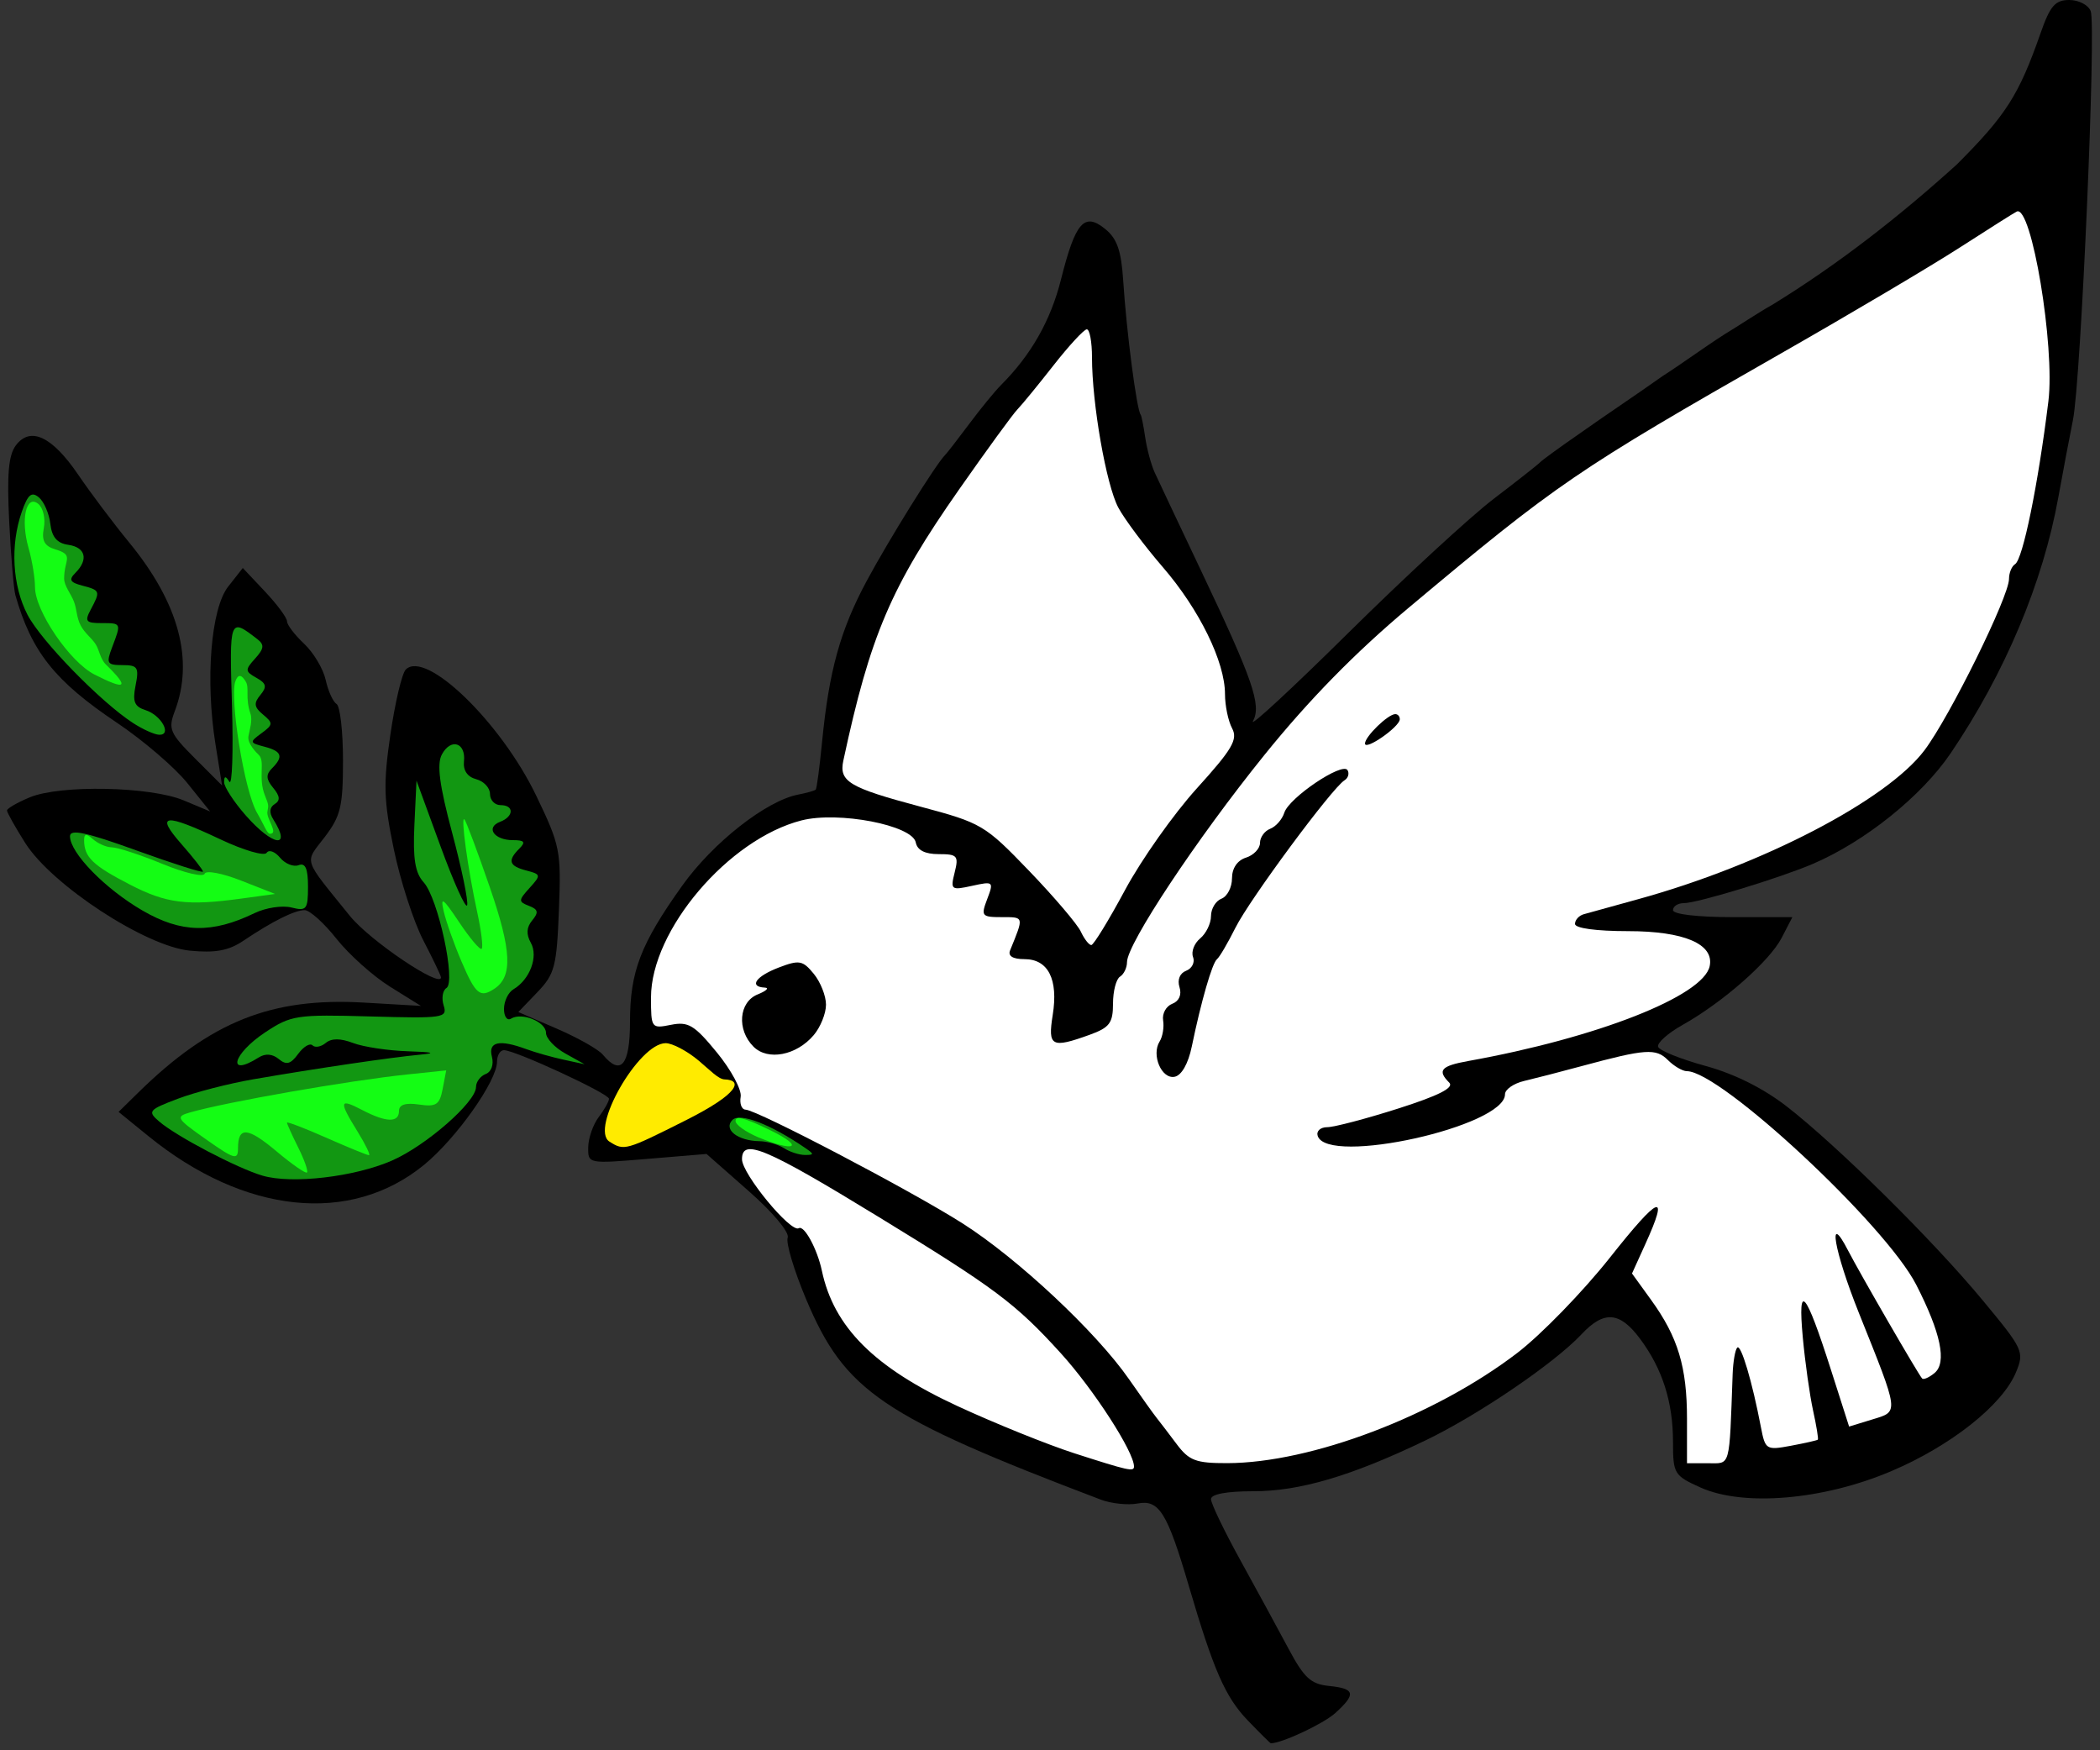 <?xml version="1.0" encoding="UTF-8" standalone="no"?>
<svg xmlns="http://www.w3.org/2000/svg" width="300" height="250" version="1.0">
  <rect width="100%" height="100%" fill="#333333" stroke="none"/>
  <path d="M178.265 245.75c-3.219-3.345-4.882-7.136-8.442-19.25-3.072-10.455-4.238-12.334-7.289-11.751-1.402.268-3.784.018-5.292-.555-31.307-11.898-36.565-15.478-42.097-28.655-1.717-4.09-2.895-8.029-2.618-8.752.287-.749-2.099-3.606-5.544-6.638l-6.048-5.324-8.468.705c-8.445.703-8.468.699-8.436-1.663.017-1.303.692-3.242 1.5-4.309C86.339 158.491 87 157.314 87 156.943 87 156.203 73.59 150 71.991 150 71.446 150 71 150.748 71 151.662c0 2.732-5.81 10.941-10.414 14.713-10.511 8.613-25.666 7.041-39.366-4.083l-4.28-3.475 2.78-2.73c10.359-10.173 19.058-13.647 32.26-12.883l8.146.472-4.4-2.739c-2.42-1.506-5.861-4.584-7.647-6.838C46.293 131.845 44.246 130 43.53 130c-1.446 0-4.608 1.579-8.797 4.393-2.074 1.393-3.978 1.742-7.604 1.393-6.333-.609-19.716-9.359-23.528-15.383C2.171 118.141 1 116.055 1 115.766c0-.288 1.462-1.133 3.25-1.878 4.362-1.817 17.24-1.559 22.009.441l3.759 1.576-3.259-4.057c-1.793-2.231-6.317-6.109-10.055-8.616C7.825 97.275 4.503 93.101 2.195 85c-.235-.825-.632-5.55-.881-10.5-.339-6.717-.1-9.475.943-10.873 2.066-2.771 5.189-1.305 8.923 4.189C12.93 70.393 16.209 74.75 18.465 77.5c7.089 8.64 9.279 16.783 6.488 24.123-.948 2.495-.679 3.121 2.864 6.665l3.911 3.911-.939-5.85c-1.481-9.226-.663-19.423 1.812-22.569l2.084-2.649 3.158 3.348C39.579 86.321 41 88.238 41 88.74c0 .502 1.102 1.947 2.448 3.212 1.346 1.265 2.731 3.588 3.077 5.163.346 1.575 1.044 3.12 1.552 3.433.508.314.923 3.949.923 8.078 0 6.56-.331 7.942-2.62 10.943-2.902 3.804-3.221 2.808 3.615 11.269C52.839 134.358 63 141.211 63 139.609c0-.234-1.138-2.618-2.529-5.298-1.391-2.68-3.287-8.541-4.214-13.023-1.447-6.999-1.515-9.316-.481-16.409.662-4.543 1.649-8.705 2.193-9.249 2.857-2.857 13.585 7.521 18.64 18.032 3.42 7.111 3.568 7.858 3.237 16.33-.316 8.065-.597 9.139-3.073 11.721l-2.725 2.843 5.469 2.361c3.008 1.298 5.977 2.973 6.598 3.721C88.685 153.736 90 152.155 90 145.968c0-7.188 1.508-11.123 7.457-19.46 4.394-6.158 12.005-12.134 16.574-13.014 1.232-.237 2.359-.558 2.505-.713.146-.155.551-3.206.9-6.781.992-10.173 2.598-15.975 6.367-23 3.13-5.835 9.9-16.712 11.202-18 .278-.275 1.837-2.284 3.464-4.464C140.098 58.355 142.136 55.864 143 55c4.295-4.295 7.094-9.217 8.563-15.057 2.071-8.232 3.323-9.667 6.318-7.24 1.704 1.381 2.3 3.095 2.579 7.41.472 7.313 1.925 18.445 2.498 19.136.114.138.405 1.6.647 3.25s.852 3.9 1.355 5c.503 1.1 3.475 7.392 6.604 13.983 7.444 15.68 8.666 19.218 7.435 21.519-.537 1.003 5.615-4.691 13.67-12.652 8.055-7.961 17.387-16.563 20.738-19.116 3.351-2.553 6.318-4.887 6.593-5.188.275-.301 2.75-2.104 5.5-4.007 3.966-2.813 7.751-5.305 11.983-8.299 3.009-1.934 5.698-3.946 8.923-6.018 2.088-1.252 4.589-2.961 6.844-4.227 9.365-5.753 18.067-12.559 26.274-19.982 7.041-7.031 8.888-9.924 11.98-18.764C292.875.829 293.593 0 295.614 0c1.347 0 2.722.713 3.057 1.585C299.485 3.707 297.288 54.291 296.134 60c-.5 2.475-1.437 7.425-2.081 11-2.204 12.235-7.633 25.144-15.389 36.592-4.139 6.109-12.207 12.588-19.664 15.79C254.319 125.393 242.467 129 240.541 129c-.847 0-1.541.45-1.541 1 0 .588 3.509 1 8.526 1h8.526l-1.526 2.95c-1.732 3.349-8.411 9.22-14.154 12.442-2.129 1.194-3.703 2.607-3.497 3.14.206.532 3.261 1.759 6.788 2.725 4.129 1.131 8.27 3.202 11.625 5.813 7.299 5.681 20.847 19.087 27.962 27.669 5.809 7.007 5.961 7.337 4.741 10.284-1.93 4.658-9.292 10.492-17.806 14.109-9.714 4.126-21.126 5.099-27.277 2.326-3.739-1.686-3.907-1.965-3.907-6.461 0-5.739-1.498-10.448-4.689-14.747-2.913-3.924-5.163-4.102-8.387-.664-3.889 4.149-14.829 11.58-22.362 15.191C192.967 210.855 185.681 213 179.032 213c-3.807 0-6.032.416-6.032 1.127 0 .62 1.886 4.544 4.191 8.72 2.305 4.176 5.397 9.857 6.872 12.623 2.236 4.196 3.199 5.082 5.809 5.343 3.717.372 3.893 1.147.878 3.874-1.693 1.532-7.627 4.313-9.203 4.313-.085 0-1.562-1.462-3.282-3.25z"/>
  <path fill="#fff" d="M153.5 207.585c-3.85-1.239-11.379-4.279-16.731-6.756-11.87-5.493-17.651-11.266-19.359-19.329-.656-3.097-2.528-6.545-3.296-6.07-1.142.706-8.114-7.757-8.114-9.848 0-3.063 3.353-1.648 19.525 8.239 16.641 10.173 19.556 12.354 26.008 19.454C156.234 198.449 162 207.369 162 209.467c0 .776-.766.607-8.5-1.882zm14.583-1.335c-1.134-1.512-2.423-3.2-2.864-3.75-.441-.55-2.209-3.025-3.928-5.5-4.693-6.757-15.91-17.254-23.792-22.264-7.384-4.694-29.299-16.176-31-16.242-.55-.021-.86-.849-.689-1.839.171-.99-1.357-3.836-3.396-6.323-3.213-3.921-4.086-4.447-6.561-3.952C93.055 146.939 93 146.864 93 142.471c0-9.607 11.065-22.621 21.5-25.288 5.28-1.349 15.848.687 16.323 3.145.215 1.11 1.312 1.671 3.269 1.671 2.676 0 2.886.239 2.291 2.609-.625 2.49-.511 2.578 2.487 1.919 3.047-.669 3.112-.612 2.161 1.891-.923 2.428-.799 2.581 2.101 2.581 3.185 0 3.156-.119 1.165 4.75-.331.808.397 1.25 2.061 1.25 3.386 0 4.845 2.883 4.032 7.966-.723 4.522-.183 4.812 5.29 2.833 2.831-1.024 3.321-1.679 3.321-4.441 0-1.782.45-3.518 1-3.858.55-.34 1-1.274 1-2.077 0-2.591 9.931-17.563 19.591-29.537 6.388-7.918 13.024-14.691 20.66-21.088C222.508 68.992 225.154 67.185 254.5 50.44c9.9-5.649 21.375-12.446 25.5-15.105 4.125-2.659 7.776-4.964 8.113-5.122 2.105-.988 5.479 19.273 4.514 27.106-1.472 11.944-3.649 22.577-4.762 23.265-.476.294-.865 1.244-.865 2.11 0 2.53-8.463 19.678-12.079 24.476-5.38 7.137-23.184 16.392-40.921 21.272-3.575.984-7.062 1.948-7.75 2.142-.688.195-1.25.818-1.25 1.385 0 .618 3.043 1.031 7.592 1.031 8.003 0 12.313 1.85 11.649 5-.901 4.273-16.098 10.243-34.491 13.549-3.903.702-4.462 1.339-2.71 3.092.72.72-1.527 1.858-7.309 3.7C195.139 159.803 190.583 161 189.608 161c-.976 0-1.589.562-1.364 1.25C189.648 166.524 215 160.889 215 156.303c0-.696 1.238-1.555 2.75-1.909 1.512-.354 5.225-1.313 8.25-2.131 9.063-2.452 10.564-2.556 12.267-.853.874.874 2.094 1.59 2.711 1.59 4.82 0 28.362 21.915 32.764 30.5 3.521 6.866 4.407 11.13 2.621 12.613-.777.645-1.576.995-1.776.78-.55-.592-8.873-14.978-10.588-18.298-3.014-5.837-1.983.1 1.547 8.914 5.828 14.55 5.766 14.059 1.924 15.238l-3.312 1.016-2.601-8.132c-3.63-11.348-4.755-12.645-4.017-4.632.329 3.575.992 8.288 1.472 10.473.48 2.185.786 4.057.68 4.161-.107.103-1.836.495-3.844.87-3.529.659-3.671.57-4.289-2.661-1.243-6.507-2.844-11.893-3.378-11.359-.297.297-.594 1.998-.659 3.779C247.025 209.876 247.267 209 244 209h-3v-6.351c0-7.388-1.289-11.666-5.109-16.95l-2.748-3.801 1.906-4.199c3.444-7.586 2.052-7.054-5.068 1.938-3.86 4.875-9.822 11.007-13.25 13.628-11.753 8.987-29.422 15.696-41.41 15.723-4.489.01-5.452-.354-7.239-2.738zm2.17-56.757c1.338-6.475 2.921-11.957 3.607-12.493.352-.275 1.539-2.3 2.639-4.5 2.018-4.036 13.786-19.94 15.57-21.043.53-.327.723-.983.431-1.457-.735-1.189-8.345 3.934-9.024 6.076-.304.957-1.21 1.992-2.014 2.3-.804.309-1.462 1.22-1.462 2.025 0 .805-.9 1.75-2 2.099-1.245.395-2 1.513-2 2.96 0 1.279-.675 2.585-1.5 2.901-.825.317-1.5 1.435-1.5 2.485s-.695 2.486-1.546 3.192c-.85.705-1.308 1.903-1.017 2.66.291.758-.152 1.639-.984 1.958-.906.348-1.288 1.288-.953 2.344.343 1.08-.058 2-1.034 2.375-.877.336-1.464 1.402-1.305 2.368.159.966-.066 2.323-.501 3.016-1.204 1.919.274 5.4 2.139 5.041.996-.192 1.949-1.865 2.454-4.307zM116.25 147.847c.963-1.137 1.75-3.093 1.75-4.347 0-1.253-.787-3.238-1.75-4.41-1.578-1.922-2.07-2.01-5-.892-3.272 1.249-4.319 2.747-2 2.865.688.035.237.47-1 .968-2.707 1.088-3.029 5.047-.606 7.47 2.045 2.045 6.143 1.257 8.606-1.654zM199.969 102.75c.017-.412-.271-.75-.64-.75-1.034 0-4.329 3.198-4.329 4.202 0 1.059 4.923-2.361 4.969-3.452zm-45.566 30.315c-.497-1.064-3.828-4.975-7.403-8.69-6.303-6.55-6.773-6.828-15.5-9.155-10.227-2.727-11.666-3.587-11.022-6.585 3.843-17.901 6.79-24.802 16.535-38.724 3.937-5.625 7.683-10.765 8.323-11.422.64-.658 2.964-3.494 5.164-6.302s4.338-5.125 4.75-5.147c.412-.022.75 1.786.75 4.017 0 6.609 2.034 18.217 3.757 21.443.882 1.65 3.74 5.475 6.353 8.5C171.335 87.05 175 94.532 175 99.149c0 1.641.457 3.837 1.015 4.88.849 1.587.027 2.988-5.025 8.563-3.322 3.666-7.942 10.202-10.265 14.523-2.323 4.321-4.493 7.863-4.822 7.871-.328.008-1.003-.857-1.5-1.921z"/>
  <path fill="#129712" d="M37.5 167.924c-3.622-1.065-12.316-5.624-14.781-7.753-1.664-1.437-1.49-1.648 2.663-3.225 2.444-.928 7.296-2.18 10.781-2.782 8.98-1.551 19.737-3.14 23.837-3.52 2.41-.223 1.885-.374-1.685-.485-2.852-.088-6.394-.62-7.872-1.182-1.815-.69-3.083-.693-3.907-.009-.671.557-1.521.712-1.889.344-.368-.368-1.29.182-2.05 1.221-1.077 1.473-1.688 1.635-2.773.734-.896-.744-1.914-.825-2.858-.228-4.639 2.934-3.751-.494.93-3.592 3.693-2.444 4.476-2.562 14.99-2.264 10.466.296 11.06.208 10.497-1.561-.329-1.031-.15-2.156.397-2.5 1.388-.873-1.185-12.811-3.255-15.097-1.225-1.353-1.552-3.372-1.326-8.163L59.5 111.5l3.445 9.414c1.895 5.178 3.6 8.95 3.789 8.383.189-.567-.774-5.218-2.139-10.335-1.823-6.834-2.214-9.806-1.471-11.194 1.278-2.387 3.447-1.711 3.157.984-.139 1.294.496 2.218 1.75 2.546C69.114 111.581 70 112.53 70 113.406S70.675 115 71.5 115c1.972 0 1.928 1.622-.063 2.386-2.105.808-.846 2.614 1.822 2.614 1.665 0 1.874.267.941 1.2-1.731 1.731-1.491 2.491.994 3.14 2.097.548 2.117.659.457 2.493-1.603 1.771-1.609 1.968-.081 2.555 1.315.505 1.41.931.464 2.071-.825.994-.885 1.983-.197 3.212 1.093 1.954-.139 5.244-2.482 6.628C72.609 141.74 72 143.004 72 144.109s.454 1.729 1.009 1.386C74.548 144.543 78 145.955 78 147.535c0 .77 1.238 2.091 2.75 2.936l2.75 1.535-3-.65c-1.65-.357-4.042-1.034-5.315-1.503-3.857-1.422-5.474-1.066-4.912 1.082.293 1.119-.08 2.16-.883 2.469-.764.293-1.389 1.131-1.389 1.862 0 2.136-7.115 8.362-12 10.501-5.35 2.342-14.314 3.387-18.5 2.157zM112 164c-.825-.533-2.4-.983-3.5-1-3.12-.048-5.208-1.692-3.861-3.039 1.065-1.065 5.403.603 10.361 3.985 1.333.91 1.333 1.023 0 1.023-.825 0-2.175-.436-3-.969zm-91.612-33.925C15.027 126.973 10 121.827 10 119.441c0-1.064 2.305-.571 9.5 2.034 5.225 1.891 9.5 3.249 9.5 3.017 0-.232-1.397-2.013-3.104-3.957-3.761-4.283-2.435-4.435 5.604-.64 3.3 1.558 6.265 2.422 6.588 1.921.324-.501 1.183-.194 1.91.682.727.876 1.925 1.361 2.662 1.079.966-.371 1.34.484 1.34 3.063 0 3.265-.207 3.525-2.372 2.982-1.305-.327-3.667.031-5.25.797-6.083 2.943-10.471 2.849-15.989-.343zm14.715-13.61c-1.707-1.944-3.097-4.082-3.088-4.75.011-.899.206-.915.75-.06.404.635.573-4.259.376-10.876-.374-12.526-.357-12.571 3.634-9.479 1.017.788.952 1.345-.323 2.754-1.469 1.623-1.454 1.847.178 2.76 1.429.8 1.539 1.28.561 2.458-.97 1.168-.891 1.733.388 2.794 1.461 1.213 1.442 1.448-.223 2.665-1.734 1.268-1.714 1.364.41 1.919 2.509.656 2.772 1.415 1.077 3.109-.877.877-.832 1.55.186 2.776.975 1.174 1.032 1.811.21 2.319-.738.456-.808 1.214-.201 2.174 2.693 4.259-.045 3.869-3.934-.561zM19 103.268c-4.655-3.03-13.148-11.748-15.079-15.478-2.154-4.161-2.472-9.91-.812-14.673.867-2.488 1.399-2.94 2.441-2.076.732.608 1.471 2.31 1.641 3.782.219 1.895.966 2.77 2.559 2.996 2.48.352 2.924 2.106 1.017 4.013-.977.977-.77 1.354 1 1.817 2.556.668 2.6.795 1.198 3.416C12.068 88.742 12.268 89 14.465 89c2.885 0 2.875-.023 1.56 3.435-.882 2.321-.742 2.565 1.475 2.565 2.17 0 2.384.331 1.87 2.899-.463 2.317-.176 3.028 1.433 3.538 2.248.714 3.819 3.592 1.916 3.51-.67-.029-2.344-.785-3.719-1.68z"/>
  <path fill="#14fd14" d="M39.538 164.479C35.371 160.972 34 160.863 34 164.038c0 1.705-.511 1.56-4.555-1.291-4.286-3.021-4.419-3.25-2.25-3.867 5.294-1.506 22.619-4.533 30.927-5.404l5.622-.589-.507 2.65c-.433 2.265-.922 2.589-3.372 2.229-1.926-.283-2.865.015-2.865.906 0 1.716-1.81 1.674-5.25-.12-3.298-1.721-3.386-1.318-.668 3.079C52.226 163.484 52.957 165 52.706 165c-.251 0-2.988-1.119-6.082-2.487C43.531 161.145 41 160.175 41 160.359c0 .184.722 1.781 1.604 3.55.882 1.769 1.445 3.371 1.25 3.56-.195.189-2.137-1.156-4.316-2.99zM108.25 162.416c-1.788-.782-3.172-1.761-3.172-2.309 0-.682.878-.676 5.07 1.381 4.829 2.37 3.497 3.157-1.898.928zm-42.29-25.008c-1.083-2.526-2.242-5.789-2.576-7.25-.5-2.186-.109-1.91 2.205 1.558 1.547 2.319 2.998 4.03 3.224 3.804.226-.226-.06-2.573-.636-5.216-1.335-6.126-2.403-13.869-1.829-13.266.242.254 1.872 4.613 3.622 9.686 3.136 9.093 3.299 12.763.645 14.511-2.027 1.336-2.667.809-4.655-3.827zM18.5 126.32c-5.252-2.717-6.456-3.885-6.485-6.27-.012-.972.314-1.027 1.185-.25.696.621 1.897 1.211 2.75 1.224.853.013 4.119 1.08 7.259 2.372 3.14 1.291 5.851 1.923 6.024 1.404.173-.519 2.509-.082 5.191.972l4.876 1.915-4.79.657c-7.819 1.072-10.742.702-16.011-2.023zm18.248-10.17c-1.88-3.183-3.918-16.4-3.153-18.738.452-1.383 1.035-.873 1.527-.032.527.9-.123 2.251.652 4.544.336.995-.119 2.313-.284 3.246-.185 1.048 1.213 2.41 1.437 2.614 1.037.946-.13 3.253.936 5.88.533 1.313.508 1.358.339 2.262-.189 1.015 1.675 3.167.352 3.167-.414 0-.88-1.376-1.806-2.943zM13.5 96.347C9.968 94.552 5 87.256 5 83.864c0-1.307-.413-3.817-.918-5.577-1.168-4.071-.35-7.754 1.4-6.302.681.565 1.032 2.105.78 3.423-.341 1.785.068 2.593 1.64 3.061 2.765.823 1.259 1.445 1.259 4.153 0 1.064.948 2.146 1.39 3.276.441 1.13.376 2.309.974 3.442.603 1.141 1.578 1.789 2.142 2.684.564.895.625 2.082 1.5 2.933 3.456 3.362 2.746 3.633-1.668 1.39z"/>
  <path fill="#ffeb00" d="M87.064 163.061C84.233 161.269 91.243 149 95.098 149c.962 0 3.086 1.125 4.72 2.5 1.634 1.375 2.81 2.647 3.693 2.677 2.643.088 2.096 1.999-5.488 5.812-8.673 4.361-8.845 4.409-10.958 3.072z"/>
</svg>